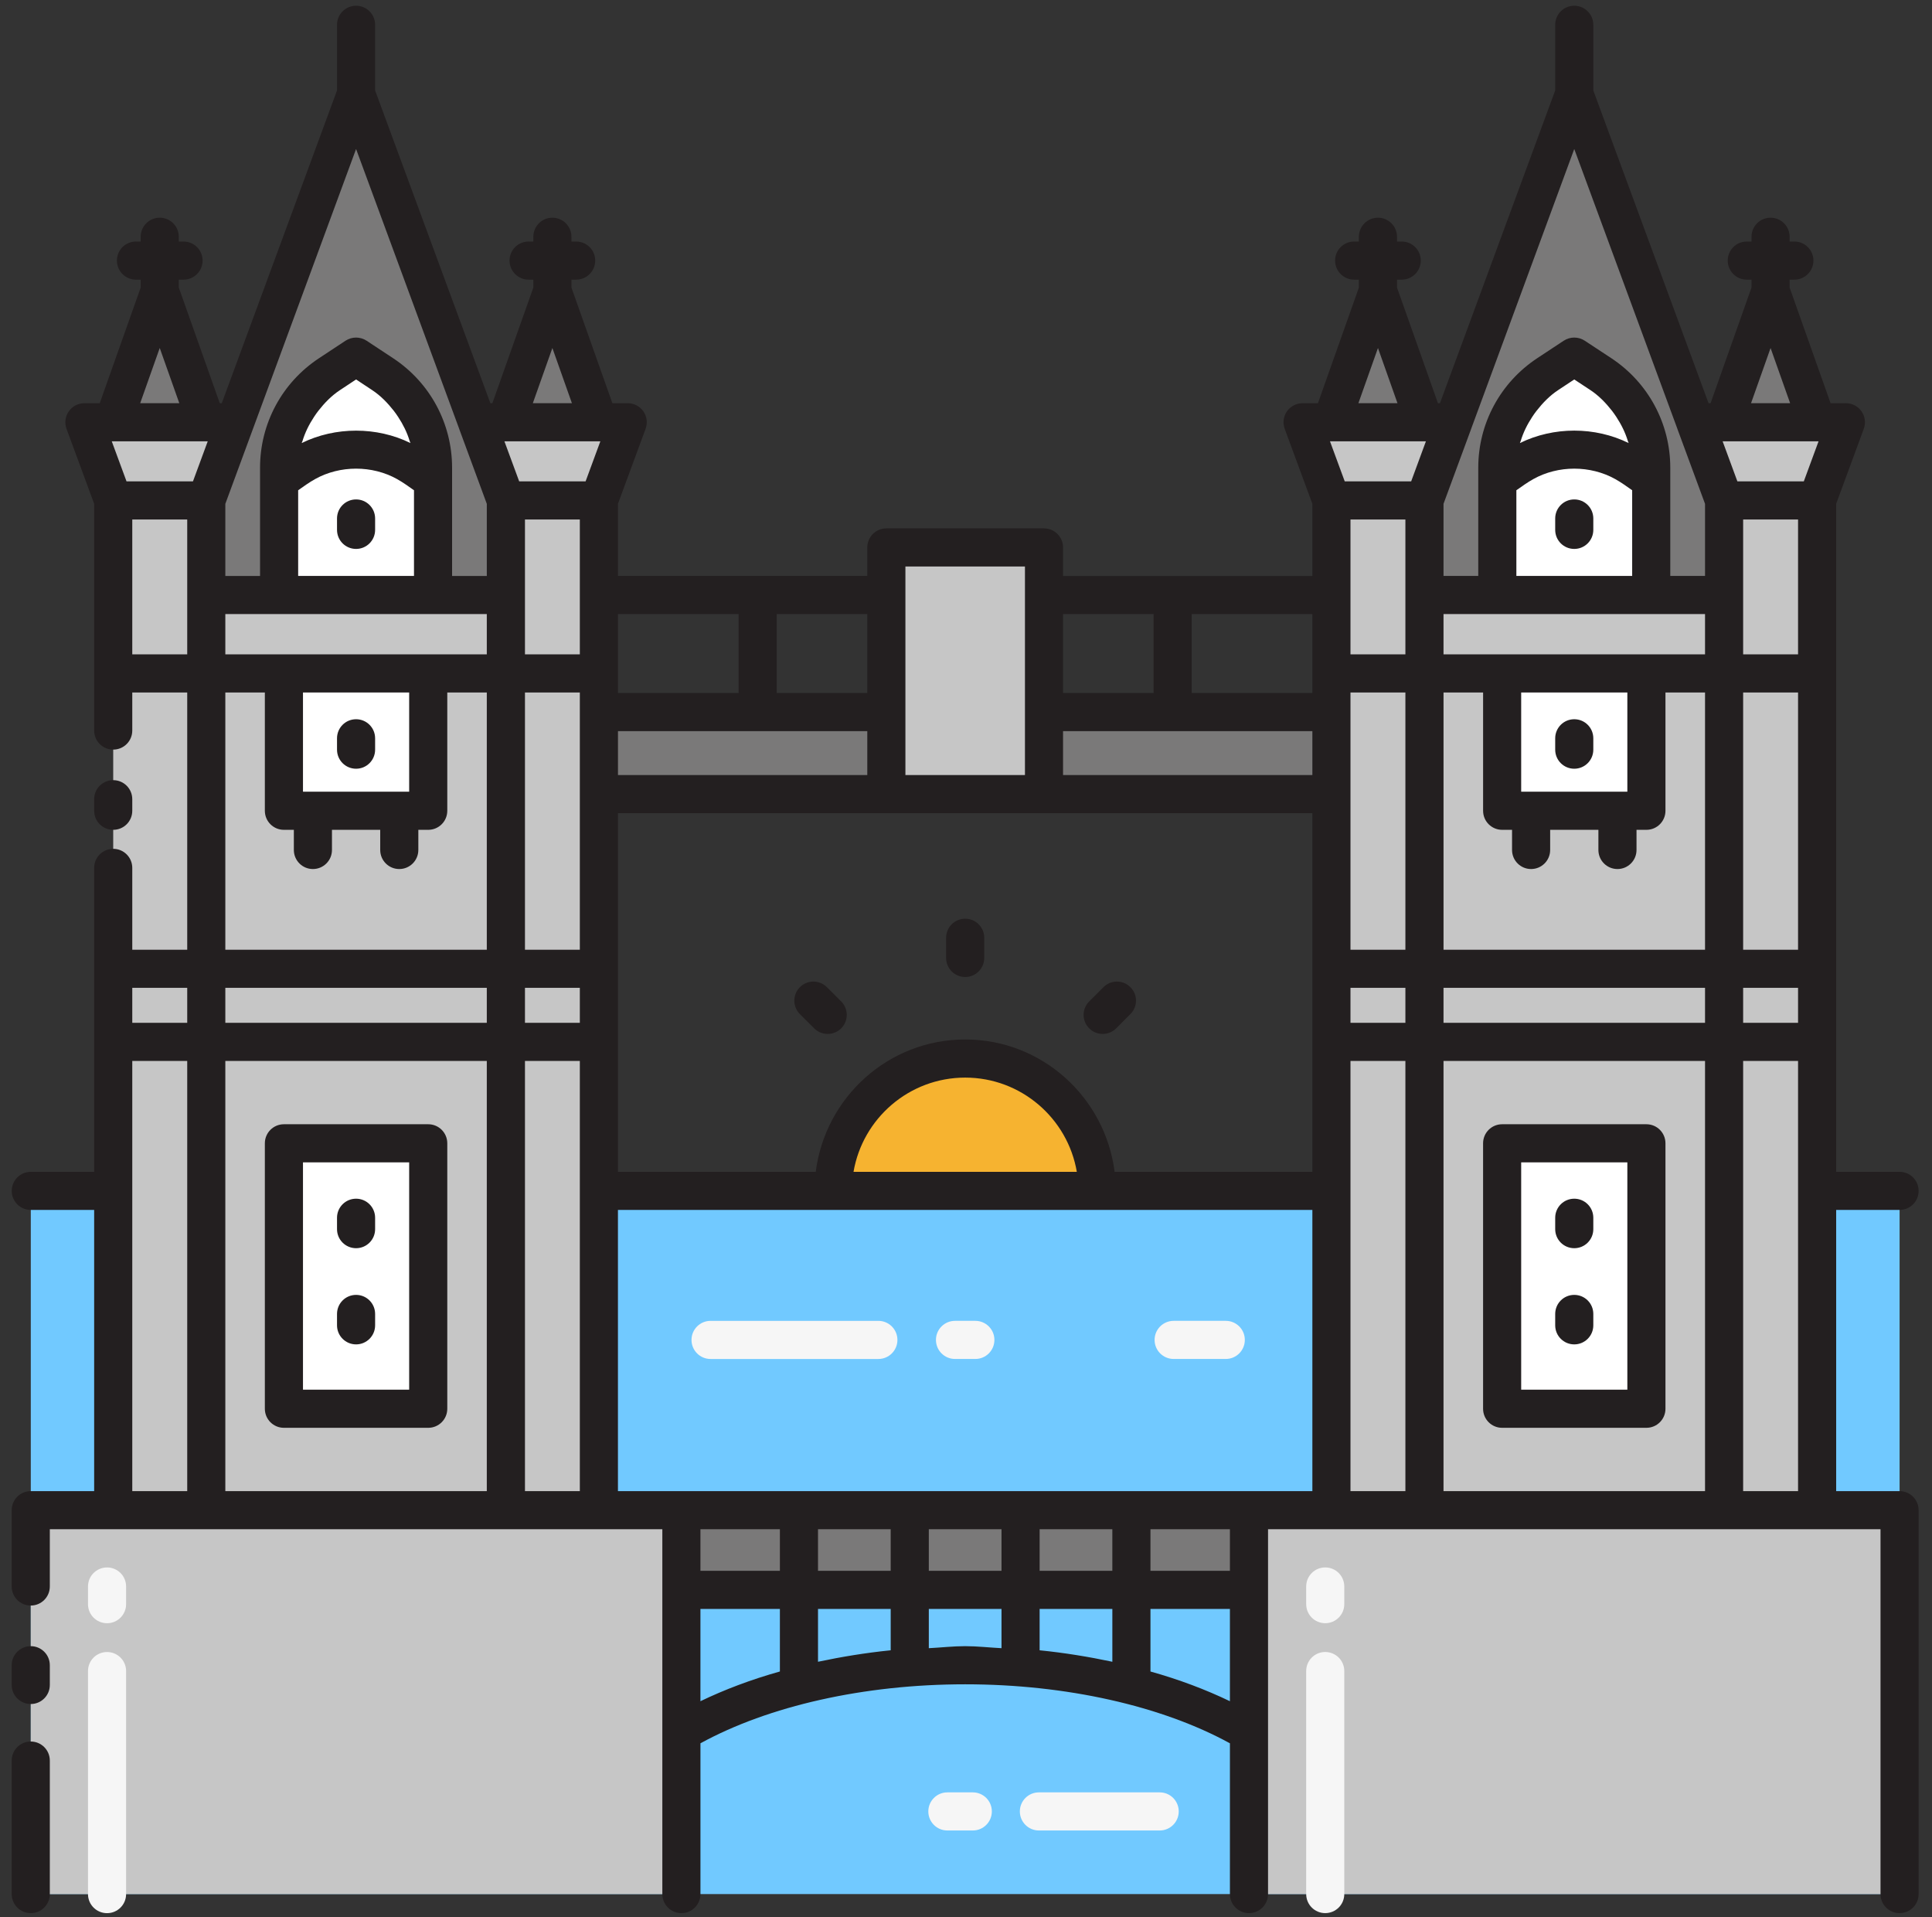 <svg width="125" height="124" viewBox="0 0 125 124" fill="none" xmlns="http://www.w3.org/2000/svg">
<rect x="0" y="0" width="125" height="124" fill="#333333" stroke="none"/>
<g clip-path="url(#clip0_200_1650)">
<path d="M86.142 46.06H38.75V51.369H86.142V46.06Z" fill="#7A7979"/>
<path d="M122.904 77.032H1.992V122.517H122.904V77.032Z" fill="#71C9FF"/>
<path d="M53.886 77.032C53.886 72.303 57.719 68.47 62.447 68.47C67.175 68.47 71.008 72.303 71.008 77.032H53.886Z" fill="#F6B330"/>
<path d="M53.886 77.032C53.886 72.303 57.719 68.47 62.447 68.47C67.175 68.47 71.008 72.303 71.008 77.032H53.886Z" fill="#F6B330"/>
<path d="M56.831 87.905H45.973C45.292 87.905 44.74 87.354 44.74 86.672C44.74 85.99 45.292 85.439 45.973 85.439H56.831C57.512 85.439 58.063 85.991 58.063 86.672C58.063 87.354 57.512 87.905 56.831 87.905Z" fill="#F6F6F6"/>
<path d="M80.807 97.686H44.084V102.838H80.807V97.686Z" fill="#7A7979"/>
<path d="M32.731 38.488H13.346V97.688H32.731V38.488Z" fill="#C6C6C6"/>
<path d="M32.731 38.488V32.371L23.038 6.071L13.346 32.371V38.488" fill="#7A7979"/>
<path d="M28.018 38.488H18.06V30.256C18.06 27.819 19.283 25.546 21.317 24.204L23.038 23.069L24.759 24.204C26.794 25.546 28.018 27.819 28.018 30.256V38.488Z" fill="white"/>
<path d="M13.345 32.372H7.325V97.687H13.345V32.372Z" fill="#C6C6C6"/>
<path d="M15.209 27.314H5.462L7.325 32.371H13.345L15.209 27.314Z" fill="#C6C6C6"/>
<path d="M10.336 18.813L7.326 27.314H13.346L10.336 18.813Z" fill="#7A7979"/>
<path d="M38.751 32.372H32.731V97.687H38.751V32.372Z" fill="#C6C6C6"/>
<path d="M40.613 27.314H30.867L32.73 32.371H38.749L40.613 27.314Z" fill="#C6C6C6"/>
<path d="M35.74 18.813L32.73 27.314H38.75L35.74 18.813Z" fill="#7A7979"/>
<path d="M27.705 43.562H18.369V52.444H27.705V43.562Z" fill="white"/>
<path d="M27.705 73.954H18.369V91.123H27.705V73.954Z" fill="white"/>
<path d="M44.087 97.686H1.992V122.518H44.087V97.686Z" fill="#C6C6C6"/>
<path d="M6.926 123.752C6.244 123.752 5.693 123.2 5.693 122.518V108.093C5.693 107.411 6.244 106.86 6.926 106.86C7.608 106.86 8.159 107.412 8.159 108.093V122.518C8.159 123.2 7.608 123.752 6.926 123.752Z" fill="#F6F6F6"/>
<path d="M6.926 104.997C6.244 104.997 5.693 104.446 5.693 103.764V102.622C5.693 101.941 6.244 101.389 6.926 101.389C7.608 101.389 8.159 101.941 8.159 102.622V103.764C8.159 104.446 7.608 104.997 6.926 104.997Z" fill="#F6F6F6"/>
<path d="M111.548 38.488H92.163V97.688H111.548V38.488Z" fill="#C6C6C6"/>
<path d="M111.548 38.488V32.371L101.856 6.071L92.163 32.371V38.488" fill="#7A7979"/>
<path d="M106.834 38.488H96.876V30.256C96.876 27.819 98.1 25.546 100.134 24.204L101.855 23.069L103.576 24.204C105.61 25.546 106.834 27.819 106.834 30.256L106.834 38.488Z" fill="white"/>
<path d="M92.164 32.372H86.144V97.687H92.164V32.372Z" fill="#C6C6C6"/>
<path d="M94.026 27.314H84.279L86.143 32.371H92.162L94.026 27.314Z" fill="#C6C6C6"/>
<path d="M89.154 18.813L86.144 27.314H92.163L89.154 18.813Z" fill="#7A7979"/>
<path d="M117.568 32.372H111.549V97.687H117.568V32.372Z" fill="#C6C6C6"/>
<path d="M119.43 27.314H109.685L111.548 32.371H117.567L119.43 27.314Z" fill="#C6C6C6"/>
<path d="M114.557 18.813L111.548 27.314H117.567L114.557 18.813Z" fill="#7A7979"/>
<path d="M106.522 43.562H97.186V52.444H106.522V43.562Z" fill="white"/>
<path d="M106.522 73.954H97.186V91.123H106.522V73.954Z" fill="white"/>
<path d="M122.904 97.685H80.81V122.517H122.904V97.685Z" fill="#C6C6C6"/>
<path d="M67.546 35.411H57.348V51.369H67.546V35.411Z" fill="#C6C6C6"/>
<path d="M63.105 87.904H61.789C61.107 87.904 60.556 87.353 60.556 86.671C60.556 85.989 61.107 85.438 61.789 85.438H63.105C63.786 85.438 64.338 85.99 64.338 86.671C64.338 87.353 63.787 87.904 63.105 87.904Z" fill="#F6F6F6"/>
<path d="M75.032 118.404H67.217C66.536 118.404 65.984 117.853 65.984 117.171C65.984 116.489 66.536 115.938 67.217 115.938H75.032C75.713 115.938 76.264 116.489 76.264 117.171C76.264 117.853 75.713 118.404 75.032 118.404Z" fill="#F6F6F6"/>
<path d="M62.939 118.404H61.295C60.613 118.404 60.062 117.853 60.062 117.171C60.062 116.489 60.613 115.938 61.295 115.938H62.939C63.621 115.938 64.172 116.489 64.172 117.171C64.172 117.853 63.621 118.404 62.939 118.404Z" fill="#F6F6F6"/>
<path d="M79.308 87.904H75.935C75.254 87.904 74.702 87.353 74.702 86.671C74.702 85.989 75.254 85.438 75.935 85.438H79.308C79.989 85.438 80.54 85.99 80.54 86.671C80.54 87.353 79.989 87.904 79.308 87.904Z" fill="#F6F6F6"/>
<path d="M85.742 123.749C85.061 123.749 84.51 123.198 84.51 122.516V108.091C84.51 107.409 85.061 106.858 85.742 106.858C86.424 106.858 86.975 107.41 86.975 108.091V122.516C86.975 123.198 86.424 123.749 85.742 123.749Z" fill="#F6F6F6"/>
<path d="M85.742 104.996C85.061 104.996 84.51 104.445 84.51 103.763V102.621C84.51 101.94 85.061 101.388 85.742 101.388C86.424 101.388 86.975 101.94 86.975 102.621V103.763C86.975 104.445 86.424 104.996 85.742 104.996Z" fill="#F6F6F6"/>
<path d="M63.68 60.659V61.964C63.68 62.646 63.129 63.197 62.447 63.197C61.765 63.197 61.214 62.646 61.214 61.964V60.659C61.214 59.977 61.765 59.426 62.447 59.426C63.129 59.426 63.68 59.977 63.68 60.659ZM73.136 63.855C72.657 63.371 71.873 63.371 71.393 63.855L70.472 64.776C69.988 65.257 69.988 66.037 70.472 66.519C70.712 66.76 71.028 66.88 71.343 66.88C71.659 66.88 71.975 66.76 72.215 66.519L73.136 65.597C73.62 65.116 73.62 64.336 73.136 63.855ZM53.498 63.852C53.014 63.373 52.237 63.371 51.753 63.855C51.272 64.336 51.274 65.118 51.755 65.6L52.679 66.521C52.921 66.76 53.234 66.88 53.55 66.88C53.866 66.88 54.182 66.76 54.424 66.519C54.905 66.037 54.904 65.255 54.422 64.774L53.498 63.852ZM7.325 53.677C8.007 53.677 8.558 53.126 8.558 52.444V51.697C8.558 51.015 8.006 50.464 7.325 50.464C6.643 50.464 6.092 51.015 6.092 51.697V52.444C6.092 53.126 6.643 53.677 7.325 53.677ZM28.939 73.954V91.124C28.939 91.806 28.388 92.357 27.706 92.357H18.369C17.688 92.357 17.136 91.806 17.136 91.124V73.954C17.136 73.272 17.688 72.721 18.369 72.721H27.706C28.388 72.721 28.939 73.272 28.939 73.954ZM26.473 75.187H19.603V89.891H26.473V75.187ZM23.038 32.305C22.356 32.305 21.805 32.856 21.805 33.537V34.274C21.805 34.956 22.356 35.507 23.038 35.507C23.719 35.507 24.27 34.956 24.27 34.274V33.537C24.27 32.856 23.719 32.305 23.038 32.305ZM23.038 49.725C23.719 49.725 24.27 49.174 24.27 48.492V47.756C24.27 47.074 23.719 46.523 23.038 46.523C22.356 46.523 21.805 47.074 21.805 47.756V48.492C21.805 49.174 22.356 49.725 23.038 49.725ZM23.038 80.739C23.719 80.739 24.27 80.188 24.27 79.507V78.77C24.27 78.088 23.719 77.537 23.038 77.537C22.356 77.537 21.805 78.088 21.805 78.77V79.507C21.805 80.188 22.356 80.739 23.038 80.739ZM1.99 106.481C1.308 106.481 0.757 107.033 0.757 107.714V108.991C0.757 109.673 1.308 110.224 1.99 110.224C2.671 110.224 3.223 109.673 3.223 108.991V107.714C3.223 107.033 2.672 106.481 1.99 106.481ZM1.99 112.649C1.308 112.649 0.757 113.2 0.757 113.881V122.516C0.757 123.198 1.308 123.75 1.99 123.75C2.671 123.75 3.223 123.198 3.223 122.517V113.881C3.223 113.2 2.672 112.649 1.99 112.649ZM23.038 86.961C23.719 86.961 24.27 86.409 24.27 85.728V84.992C24.27 84.31 23.719 83.759 23.038 83.759C22.356 83.759 21.805 84.31 21.805 84.992V85.728C21.805 86.409 22.356 86.961 23.038 86.961ZM107.755 73.954V91.124C107.755 91.806 107.204 92.357 106.522 92.357H97.188C96.506 92.357 95.955 91.806 95.955 91.124V73.954C95.955 73.272 96.506 72.721 97.188 72.721H106.522C107.204 72.721 107.755 73.272 107.755 73.954ZM105.289 75.187H98.42V89.891H105.289V75.187ZM101.854 32.305C101.172 32.305 100.621 32.856 100.621 33.537V34.274C100.621 34.956 101.172 35.507 101.854 35.507C102.536 35.507 103.087 34.956 103.087 34.274V33.537C103.087 32.856 102.536 32.305 101.854 32.305ZM101.854 49.725C102.536 49.725 103.087 49.174 103.087 48.492V47.756C103.087 47.074 102.536 46.523 101.854 46.523C101.172 46.523 100.621 47.074 100.621 47.756V48.492C100.621 49.174 101.172 49.725 101.854 49.725ZM101.854 80.739C102.536 80.739 103.087 80.188 103.087 79.507V78.77C103.087 78.088 102.536 77.537 101.854 77.537C101.172 77.537 100.621 78.088 100.621 78.77V79.507C100.621 80.188 101.172 80.739 101.854 80.739ZM124.134 97.685V122.517C124.134 123.198 123.583 123.75 122.901 123.75C122.22 123.75 121.669 123.198 121.669 122.517V98.918H117.566H111.548H92.162H86.144H82.042V102.839V122.517C82.042 123.198 81.49 123.75 80.809 123.75C80.127 123.75 79.576 123.198 79.576 122.517V112.764C75.168 110.352 69.003 108.948 62.447 108.948C55.89 108.948 49.724 110.353 45.319 112.764V122.517C45.319 123.198 44.767 123.75 44.086 123.75C43.404 123.75 42.853 123.198 42.853 122.517V102.839V98.918H38.749H32.732H32.73H13.346H7.325H3.223V102.621C3.223 103.303 2.672 103.854 1.99 103.854C1.309 103.854 0.757 103.303 0.757 102.621V97.685C0.757 97.003 1.309 96.452 1.99 96.452H6.092V78.264H1.992C1.311 78.264 0.759 77.713 0.759 77.032C0.759 76.35 1.311 75.799 1.992 75.799H6.092V56.139C6.092 55.457 6.643 54.906 7.325 54.906C8.006 54.906 8.558 55.457 8.558 56.139V61.432H12.113V44.794H8.558V47.255C8.558 47.937 8.006 48.488 7.325 48.488C6.643 48.488 6.092 47.937 6.092 47.255V32.589L4.305 27.741C4.166 27.362 4.218 26.939 4.45 26.608C4.68 26.277 5.059 26.082 5.462 26.082H6.453L9.102 18.601V18.089H8.797C8.115 18.089 7.564 17.537 7.564 16.856C7.564 16.174 8.115 15.623 8.797 15.623H9.102V15.316C9.102 14.634 9.654 14.082 10.335 14.082C11.017 14.082 11.568 14.634 11.568 15.316V15.623H11.875C12.557 15.623 13.108 16.174 13.108 16.856C13.108 17.537 12.557 18.089 11.875 18.089H11.568V18.6L14.219 26.081H14.349L21.805 5.85V1.604C21.805 0.923 22.356 0.372 23.038 0.372C23.719 0.372 24.27 0.923 24.27 1.604V5.85L31.727 26.081H31.857L34.507 18.599V18.089H34.199C33.517 18.089 32.967 17.537 32.967 16.856C32.967 16.174 33.518 15.623 34.199 15.623H34.507V15.316C34.507 14.634 35.058 14.082 35.739 14.082C36.421 14.082 36.972 14.634 36.972 15.316V15.623H37.278C37.959 15.623 38.51 16.174 38.51 16.856C38.51 17.537 37.959 18.089 37.278 18.089H36.972V18.599L39.621 26.081H40.612C41.015 26.081 41.394 26.277 41.626 26.608C41.856 26.939 41.909 27.362 41.769 27.741L39.981 32.589V37.254H56.114V35.411C56.114 34.73 56.665 34.178 57.347 34.178H67.546C68.228 34.178 68.779 34.73 68.779 35.411V37.255H84.91V32.59L83.121 27.741C82.982 27.362 83.034 26.939 83.265 26.608C83.496 26.277 83.875 26.082 84.278 26.082H85.27L87.92 18.6V18.089H87.613C86.931 18.089 86.38 17.537 86.38 16.856C86.38 16.174 86.931 15.623 87.613 15.623H87.92V15.316C87.92 14.634 88.472 14.082 89.153 14.082C89.835 14.082 90.386 14.634 90.386 15.316V15.623H90.691C91.373 15.623 91.924 16.174 91.924 16.856C91.924 17.537 91.373 18.089 90.691 18.089H90.386V18.601L93.035 26.081H93.165L100.621 5.85V1.604C100.62 0.923 101.171 0.372 101.853 0.372C102.535 0.372 103.086 0.923 103.086 1.604V5.848L110.543 26.081H110.674L113.322 18.599V18.089H113.017C112.335 18.089 111.784 17.537 111.784 16.856C111.784 16.174 112.336 15.623 113.017 15.623H113.322V15.316C113.322 14.634 113.873 14.082 114.555 14.082C115.237 14.082 115.788 14.634 115.788 15.316V15.623H116.095C116.777 15.623 117.328 16.174 117.328 16.856C117.328 17.537 116.777 18.089 116.095 18.089H115.788V18.599L118.438 26.081H119.428C119.831 26.081 120.21 26.277 120.441 26.608C120.672 26.939 120.725 27.362 120.585 27.741L118.799 32.59V75.799H122.902C123.584 75.799 124.135 76.35 124.135 77.032C124.135 77.714 123.584 78.264 122.902 78.264H118.8V96.452H122.902C123.583 96.452 124.134 97.003 124.134 97.685ZM84.91 75.799V52.601H67.546H57.347H39.981V75.799H52.778C53.392 70.984 57.469 67.238 62.447 67.238C67.425 67.238 71.502 70.984 72.116 75.799H84.91ZM62.447 69.704C58.826 69.704 55.812 72.344 55.223 75.799H69.67C69.082 72.344 66.067 69.704 62.447 69.704ZM26.473 44.794H19.603V51.211H26.473V44.794ZM31.496 42.328V39.72H28.018H18.058H14.579V42.328H18.369H27.706H31.496ZM8.186 31.137H12.485L13.44 28.547H13.346H7.325H7.231L8.186 31.137ZM14.585 32.575L14.579 32.59V37.255H16.825V31.052V30.255C16.825 27.395 18.249 24.748 20.637 23.173L22.357 22.038C22.771 21.768 23.303 21.768 23.717 22.038L25.438 23.173C27.825 24.748 29.25 27.395 29.25 30.255V31.052V37.255H31.496V32.59L29.709 27.741C29.709 27.74 29.709 27.738 29.709 27.737L23.038 9.638L14.585 32.575ZM37.515 33.603H33.965V38.487V42.328H37.515V33.603ZM33.965 61.432H37.515V44.794H33.965V61.432ZM38.748 28.547H32.729H32.636L33.591 31.137H37.888L38.842 28.547H38.748ZM19.291 37.254H26.785V31.712C26.428 31.461 26.079 31.206 25.687 30.987C24.079 30.09 21.999 30.09 20.391 30.987C19.997 31.206 19.647 31.462 19.291 31.712L19.291 37.254ZM19.519 28.659C21.697 27.588 24.383 27.589 26.557 28.659C26.543 28.612 26.517 28.569 26.503 28.521C26.336 27.968 26.078 27.453 25.762 26.972C25.671 26.834 25.578 26.699 25.476 26.569C25.08 26.066 24.631 25.597 24.079 25.234L23.038 24.545L21.997 25.234C21.445 25.597 20.996 26.064 20.601 26.568C20.498 26.699 20.404 26.835 20.313 26.974C19.997 27.455 19.738 27.97 19.572 28.524C19.558 28.57 19.532 28.612 19.519 28.659ZM31.496 63.898H14.579V66.159H31.496L31.496 63.898ZM33.965 66.159H37.515V63.898H33.965V66.159ZM39.983 47.292V50.135H56.114V47.292H39.983ZM68.779 47.292V50.135H84.91V47.292H68.779ZM95.185 27.735C95.184 27.736 95.185 27.738 95.184 27.741L93.395 32.59V37.254H95.643V31.052V30.255C95.643 27.397 97.068 24.75 99.454 23.173L101.174 22.038C101.588 21.768 102.119 21.768 102.533 22.038L104.257 23.173C106.642 24.75 108.067 27.397 108.067 30.255V31.052V37.254H110.315V32.59L108.526 27.741C108.526 27.739 108.526 27.738 108.526 27.736L101.854 9.638L95.185 27.735ZM87.376 42.328H90.929V38.487V33.603H87.376V42.328ZM98.109 37.254H105.601V31.711C105.245 31.461 104.895 31.206 104.503 30.987C102.891 30.09 100.818 30.09 99.21 30.987C98.816 31.206 98.466 31.462 98.109 31.712V37.254H98.109ZM98.337 28.659C99.425 28.124 100.639 27.854 101.854 27.854C103.071 27.854 104.285 28.124 105.373 28.659C105.36 28.612 105.333 28.57 105.32 28.522C105.152 27.968 104.893 27.451 104.577 26.969C104.487 26.834 104.395 26.7 104.295 26.571C103.899 26.066 103.449 25.597 102.898 25.233L101.854 24.545L100.813 25.233C100.262 25.596 99.813 26.065 99.418 26.569C99.315 26.698 99.222 26.834 99.131 26.972C98.815 27.453 98.556 27.969 98.39 28.524C98.376 28.571 98.35 28.612 98.337 28.659ZM93.395 39.72V42.328H97.188H106.522H110.315V39.72H106.834H96.877H93.395ZM116.334 33.603H112.781V38.487V42.328H116.334V33.603ZM105.289 44.794H98.42V51.211H105.289V44.794ZM87.376 61.432H90.929V44.794H87.376V46.059V51.368V61.432ZM93.395 61.432H110.315V44.794H107.755V52.444C107.755 53.126 107.204 53.677 106.522 53.677H105.882V54.98C105.882 55.661 105.331 56.213 104.649 56.213C103.967 56.213 103.416 55.661 103.416 54.98V53.677H100.295V54.98C100.295 55.661 99.743 56.213 99.062 56.213C98.38 56.213 97.829 55.661 97.829 54.98V53.677H97.189C96.507 53.677 95.956 53.126 95.956 52.444V44.794H93.396V61.432H93.395ZM112.781 61.432H116.334V44.794H112.781V61.432ZM117.566 28.547H111.548H111.454L112.408 31.137H116.706L117.66 28.547H117.566ZM92.162 28.547H86.143H86.05L87.004 31.137H91.302L92.256 28.547H92.162ZM87.376 66.159H90.929V63.898H87.376V66.159ZM93.395 66.159H110.315V63.898H93.395V66.159ZM112.781 66.159H116.334V63.898H112.781V66.159ZM113.292 26.081H115.821L114.556 22.511L113.292 26.081ZM87.888 26.081H90.417L89.154 22.511L87.888 26.081ZM84.91 39.72H77.103V44.826H84.91V39.72ZM68.779 39.72V44.826H74.637V39.72H68.779ZM58.58 50.135H66.314V36.644H58.58V50.135ZM56.114 39.72H50.254V44.826H56.114V39.72ZM39.981 39.72V44.826H47.788V39.72H39.981ZM34.474 26.081H37.003L35.739 22.511L34.474 26.081ZM9.07 26.081H11.601L10.335 22.509L9.07 26.081ZM12.113 42.328V38.487V33.603H8.558V42.328H12.113ZM14.579 61.432H31.496V44.794H28.939V52.444C28.939 53.126 28.388 53.677 27.706 53.677H27.066V54.98C27.066 55.661 26.515 56.213 25.832 56.213C25.151 56.213 24.6 55.661 24.6 54.98V53.677H21.478V54.98C21.478 55.661 20.927 56.213 20.245 56.213C19.564 56.213 19.012 55.661 19.012 54.98V53.677H18.369C17.687 53.677 17.136 53.126 17.136 52.444V44.794H14.579V61.432ZM8.558 63.898V66.159H12.113V63.898H8.558ZM8.558 96.452H12.113V68.625H8.558V96.452ZM14.579 96.452H31.496V68.625H14.579V96.452ZM37.515 96.452V68.625H33.965V96.452L37.515 96.452ZM44.085 96.452H80.808H84.91V78.264H71.008H53.886H39.981V96.452H44.085ZM71.968 101.606V98.918H67.263V101.606H71.968ZM67.263 104.072V106.748C68.885 106.911 70.448 107.169 71.969 107.49V104.072H67.263ZM57.628 101.606V98.918H52.925V101.606H57.628ZM52.925 104.072V107.49C54.445 107.17 56.007 106.911 57.628 106.748V104.072H52.925ZM45.318 101.606H50.459V98.918H45.318V101.606ZM60.094 101.606H64.797V98.918H60.094V101.606ZM74.435 101.606H79.575V98.918H74.435V101.606ZM45.318 110.042C46.887 109.287 48.597 108.641 50.459 108.119V104.072H45.318V110.042ZM62.447 106.481C63.244 106.481 64.011 106.573 64.797 106.612V104.072H60.094V106.612C60.882 106.573 61.649 106.481 62.447 106.481ZM79.575 110.042V104.072H74.435V108.12C76.296 108.642 78.006 109.287 79.575 110.042ZM87.376 96.452H90.929V68.625H87.376V96.452ZM93.395 96.452H110.315V68.625H93.395V96.452ZM116.334 96.452V68.625H112.781V96.452L116.334 96.452ZM101.854 86.961C102.536 86.961 103.087 86.409 103.087 85.728V84.992C103.087 84.31 102.536 83.759 101.854 83.759C101.172 83.759 100.621 84.31 100.621 84.992V85.728C100.621 86.409 101.172 86.961 101.854 86.961Z" fill="#231F20"/>
</g>
<defs>
<clipPath id="clip0_200_1650">
<rect width="123.378" height="123.378" fill="white" transform="translate(0.757 0.372)"/>
</clipPath>
</defs>
</svg>
